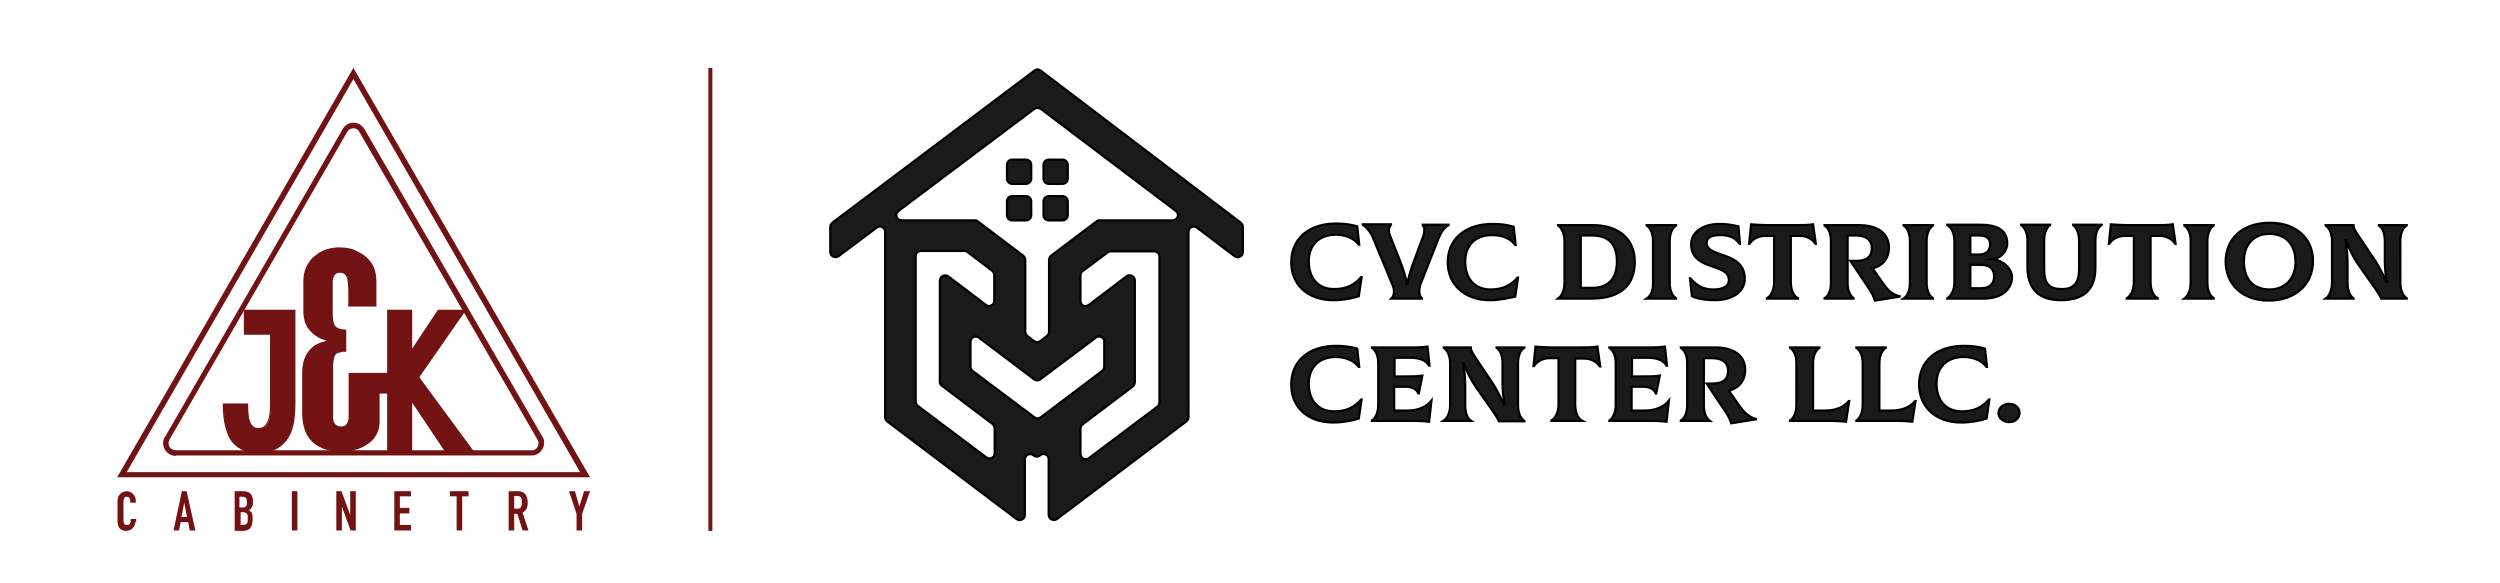 <?xml version="1.0" encoding="utf-8"?>
<!-- Generator: Adobe Illustrator 26.1.0, SVG Export Plug-In . SVG Version: 6.00 Build 0)  -->
<svg version="1.1" id="Layer_1" xmlns="http://www.w3.org/2000/svg" xmlns:xlink="http://www.w3.org/1999/xlink" x="0px" y="0px"
	 viewBox="0 0 629.6 146.7" style="enable-background:new 0 0 629.6 146.7;" xml:space="preserve">
<style type="text/css">
	.st0{fill:none;}
	.st1{fill:#721212;}
	.st2{clip-path:url(#SVGID_00000104696266398159549620000014289370529562113683_);fill:#721212;}
	.st3{clip-path:url(#SVGID_00000000219088618352606000000007546499327745085356_);fill:#721212;}
	.st4{clip-path:url(#SVGID_00000149367075895186295370000014476439317667372190_);fill:#721212;}
	.st5{clip-path:url(#SVGID_00000039835501625798674220000003013236303412071102_);fill:#721212;}
	.st6{clip-path:url(#SVGID_00000046339845134516740970000008134594933526099384_);fill:#721212;}
	.st7{clip-path:url(#SVGID_00000089537336500836617750000007400868258392571040_);fill:#721212;}
	.st8{clip-path:url(#SVGID_00000174599880090735305030000008307530619949433525_);fill:#721212;}
	.st9{clip-path:url(#SVGID_00000088834121282922653500000009640102232425730213_);fill:#721212;}
	.st10{clip-path:url(#SVGID_00000088104842062021462480000014363371127627461773_);fill:#721212;}
	.st11{clip-path:url(#SVGID_00000093889423331236508930000007371601422503601845_);fill:#721212;}
	.st12{clip-path:url(#SVGID_00000098924105785694610810000012224829126699297698_);fill:#721212;}
	.st13{clip-path:url(#SVGID_00000108305799161074718970000014361209358981701030_);fill:#721212;}
	.st14{clip-path:url(#SVGID_00000106845716392449003960000009157745010123579304_);fill:#721212;}
	.st15{clip-path:url(#SVGID_00000170260208702818407520000009881572897716788671_);fill:#721212;}
	.st16{clip-path:url(#SVGID_00000112600470688273971730000004339521326251963044_);fill:#721212;}
	.st17{fill:none;stroke:#711313;}
	.st18{fill-rule:evenodd;clip-rule:evenodd;fill:#1A1A1A;stroke:#000000;stroke-width:0.567;stroke-miterlimit:22.926;}
</style>
<line class="st0" x1="746.6" y1="-61.4" x2="746.6" y2="208.1"/>
<path class="st1" d="M89,19.9l57.1,99H31.9L89,19.9z M89,17.1L29.5,120.2h119.1L89,17.1z"/>
<g>
	<g>
		<defs>
			<rect id="SVGID_1_" x="29.5" y="17.1" width="119.1" height="116.5"/>
		</defs>
		<clipPath id="SVGID_00000108278313962239014810000014296092774216735890_">
			<use xlink:href="#SVGID_1_"  style="overflow:visible;"/>
		</clipPath>
		<path style="clip-path:url(#SVGID_00000108278313962239014810000014296092774216735890_);fill:#721212;" d="M98.5,93.9H87.8v11.2
			c0,0,0,1.1-0.6,1.8c-0.3,0.4-0.8,0.5-1.4,0.5c-0.6,0-1-0.2-1.4-0.6c-0.6-0.7-0.5-1.7-0.5-1.8V92.4c0-0.2,0-2.5,0.7-3.2
			c0.1-0.1,0.4-0.4,1.8-0.6c0,0,0.5,0,0.8,0V83c-0.6,0-1.7-0.1-2.3-0.5c-0.8-0.5-0.9-1.3-1-1.9v-0.1c0,0-0.1-0.7-0.1-1.5v-8.1
			c0-0.7,0.3-2.1,1.5-2.2c0.1,0,0.2,0,0.4,0c0.4,0,1.1,0.1,1.6,1c0.6,1.2,0.4,7.5,0.4,7.5h7.1v-6c0,0,0.1-2.6-0.9-4.4
			c-0.9-1.6-2.1-2.8-5-4c0,0-1.4-0.5-3.4-0.5c-0.5,0-1,0-1.5,0.1c-2.5,0.3-3.9,1.4-4.5,1.9c-0.1,0.1-0.1,0.1-0.2,0.1
			c0,0-0.8,0.6-1.4,1.5c-0.7,0.9-1.2,2.2-1.4,3.4c0,0-0.1,0.6-0.1,1.6v8c0,0,0.1,1.7,0.6,2.7c0.5,1.2,1.4,2.2,2.4,2.9
			c1.2,0.8,1.9,1,1.9,1l1,0.3l-1,0.3c0,0-1.6,0.4-2.6,1.3s-1.6,1.8-2.1,3.1c0,0-0.4,1.1-0.5,2.8V94v10.1c0,0,0,1,0.2,2.4
			c0,0,0.3,1.4,0.6,2.2c0.4,0.9,0.8,1.6,1.6,2.4c0.9,1,2.4,1.8,4.1,2.3c1.1,0.4,2.5,0.4,3.4,0.4s1.6-0.1,1.9-0.1
			c0.1,0,0.2,0,0.3-0.1c0.9-0.2,2.6-0.5,4.3-1.7c0,0,1.3-0.8,1.9-1.8c0,0,0.7-0.9,1-2.2c0.3-1.3,0.2-2.3,0.2-2.3v-6.5h2.9V93.9z"/>
	</g>
	<g>
		<defs>
			<rect id="SVGID_00000078019246411139294980000006208854082731077292_" x="29.5" y="17.1" width="119.1" height="116.5"/>
		</defs>
		<clipPath id="SVGID_00000156580811792825984240000002713437788780461471_">
			<use xlink:href="#SVGID_00000078019246411139294980000006208854082731077292_"  style="overflow:visible;"/>
		</clipPath>
		<path style="clip-path:url(#SVGID_00000156580811792825984240000002713437788780461471_);fill:#721212;" d="M65.1,114
			c-3.3,0-5.7-1.2-7.1-3.6c-1.1-2.1-1.7-4.9-1.6-8.5h6c0,2,0.1,3.5,0.5,4.5c0.4,1.2,1.2,1.7,2.2,1.7c1.1,0,1.9-0.5,2.4-1.6
			c0.5-1,0.7-2.6,0.7-4.7V84.1h-6.6v-5.9h12.6v23.6c0,4.1-0.7,7.1-2.2,9C70.4,112.9,68.1,114,65.1,114"/>
	</g>
	<g>
		<defs>
			<rect id="SVGID_00000018945891451155131620000005970868515035397271_" x="29.5" y="17.1" width="119.1" height="116.5"/>
		</defs>
		<clipPath id="SVGID_00000158008499804582095370000003102104528525426586_">
			<use xlink:href="#SVGID_00000018945891451155131620000005970868515035397271_"  style="overflow:visible;"/>
		</clipPath>
		<path style="clip-path:url(#SVGID_00000158008499804582095370000003102104528525426586_);fill:#721212;" d="M65.1,114.1
			c-3.4,0-5.9-1.3-7.3-3.7c-1.1-2.1-1.7-5-1.7-8.6v-0.2h6.4v0.2c0,2,0.1,3.5,0.5,4.4c0.4,1.1,1.1,1.6,2.1,1.6s1.7-0.5,2.2-1.5
			s0.7-2.5,0.7-4.6V84.3h-6.6V78h13v23.8c0,4.2-0.7,7.2-2.2,9.1C70.6,113,68.2,114.1,65.1,114.1 M56.5,102c0,3.5,0.5,6.2,1.6,8.2
			c1.4,2.4,3.7,3.6,7,3.6c3,0,5.2-1,6.8-3.1c1.4-1.8,2.1-4.8,2.1-8.9V78.4H61.7v5.5h6.6v17.9c0,2.1-0.3,3.7-0.8,4.8
			c-0.6,1.1-1.4,1.7-2.5,1.7c-1.2,0-2-0.6-2.4-1.9c-0.4-1-0.6-2.4-0.5-4.4H56.5z"/>
	</g>
	<g>
		<defs>
			<rect id="SVGID_00000077308521501039732970000017435193244310384806_" x="29.5" y="17.1" width="119.1" height="116.5"/>
		</defs>
		<clipPath id="SVGID_00000083090753043658889490000005322802544357032357_">
			<use xlink:href="#SVGID_00000077308521501039732970000017435193244310384806_"  style="overflow:visible;"/>
		</clipPath>
		<polygon style="clip-path:url(#SVGID_00000083090753043658889490000005322802544357032357_);fill:#721212;" points="97.8,99.9 
			97.8,113.7 103.7,113.7 103.7,100.8 112.3,113.7 119.2,113.7 105.4,95 117.2,78.2 110.5,78.2 103.7,88.4 103.7,78.2 97.8,78.2 
			97.8,93.1 		"/>
	</g>
	<g>
		<defs>
			<rect id="SVGID_00000134210578081589415680000012945078803831250832_" x="29.5" y="17.1" width="119.1" height="116.5"/>
		</defs>
		<clipPath id="SVGID_00000111892310104855040550000003396441650612319158_">
			<use xlink:href="#SVGID_00000134210578081589415680000012945078803831250832_"  style="overflow:visible;"/>
		</clipPath>
		<path style="clip-path:url(#SVGID_00000111892310104855040550000003396441650612319158_);fill:#721212;" d="M119.5,113.9h-7.3
			l-0.1-0.1l-8.3-12.4v12.5h-6.3V78h6.3v9.8l6.5-9.8h7.1l-11.8,17L119.5,113.9z M112.4,113.5h6.4L105.1,95l11.7-16.5h-6.2L103.5,89
			V78.4H98v35.1h5.5v-13.4L112.4,113.5z"/>
	</g>
	<g>
		<defs>
			<rect id="SVGID_00000150083759697346069080000014235376047521032588_" x="29.5" y="17.1" width="119.1" height="116.5"/>
		</defs>
		<clipPath id="SVGID_00000066515893106325892910000001054507546696820107_">
			<use xlink:href="#SVGID_00000150083759697346069080000014235376047521032588_"  style="overflow:visible;"/>
		</clipPath>
		<path style="clip-path:url(#SVGID_00000066515893106325892910000001054507546696820107_);fill:#721212;" d="M44.2,114.8
			c-1.1,0-2.1-0.6-2.7-1.6c-0.6-1.1-0.6-2.4,0.2-3.4l44.5-77.1c0.5-1.1,1.6-1.8,2.8-1.8s2.3,0.7,2.9,1.8l44.6,77.1
			c0.7,0.9,0.7,2.3,0.1,3.3c-0.6,1.1-1.8,1.7-3,1.6H44.4C44.4,114.8,44.3,114.8,44.2,114.8 M133.7,113.4L133.7,113.4
			c0.8,0.1,1.4-0.3,1.7-0.9s0.3-1.3-0.1-1.9L90.6,33.4c-0.3-0.7-0.9-1.1-1.6-1.1c-0.7,0-1.3,0.4-1.6,1l-44.6,77.2
			c-0.4,0.6-0.5,1.4-0.1,2c0.3,0.6,1,0.9,1.7,0.9H133.7z"/>
	</g>
	<g>
		<defs>
			<rect id="SVGID_00000057861052561700176650000015844468108378898056_" x="29.5" y="17.1" width="119.1" height="116.5"/>
		</defs>
		<clipPath id="SVGID_00000127755076333016214060000000474953920617447568_">
			<use xlink:href="#SVGID_00000057861052561700176650000015844468108378898056_"  style="overflow:visible;"/>
		</clipPath>
		<path style="clip-path:url(#SVGID_00000127755076333016214060000000474953920617447568_);fill:#721212;" d="M34.1,131.4
			c0,0.3-0.1,0.6-0.2,0.9c-0.1,0.3-0.3,0.5-0.5,0.7s-0.4,0.4-0.7,0.5c-0.3,0.1-0.6,0.2-0.9,0.2c-0.3,0-0.5,0-0.8-0.1
			s-0.5-0.2-0.7-0.4s-0.4-0.4-0.5-0.7s-0.2-0.7-0.2-1.1V126c0-0.3,0.1-0.6,0.2-0.9s0.3-0.5,0.5-0.7s0.4-0.4,0.7-0.5
			c0.3-0.1,0.6-0.2,0.9-0.2c0.3,0,0.6,0.1,0.9,0.2s0.5,0.3,0.7,0.5s0.4,0.5,0.5,0.7c0.1,0.3,0.2,0.6,0.2,0.9v0.6h-1.4v-0.5
			c0-0.3-0.1-0.5-0.2-0.7c-0.2-0.2-0.4-0.3-0.6-0.3c-0.4,0-0.6,0.1-0.7,0.3c-0.1,0.2-0.2,0.5-0.2,0.8v5c0,0.3,0.1,0.5,0.2,0.7
			s0.3,0.3,0.7,0.3c0.1,0,0.2,0,0.3,0c0.1,0,0.2-0.1,0.3-0.2c0.1-0.1,0.2-0.2,0.2-0.3c0.1-0.1,0.1-0.3,0.1-0.5v-0.5h1.4v0.7H34.1z"
			/>
	</g>
	<g>
		<defs>
			<rect id="SVGID_00000183230433076741788180000001865951801549786765_" x="29.5" y="17.1" width="119.1" height="116.5"/>
		</defs>
		<clipPath id="SVGID_00000114772627457231622620000001768388943585757600_">
			<use xlink:href="#SVGID_00000183230433076741788180000001865951801549786765_"  style="overflow:visible;"/>
		</clipPath>
		<path style="clip-path:url(#SVGID_00000114772627457231622620000001768388943585757600_);fill:#721212;" d="M45.8,123.7H47
			l2.2,9.9h-1.4l-0.4-2.1h-1.9l-0.4,2.1h-1.4L45.8,123.7z M46.4,126.6L46.4,126.6l-0.7,3.6h1.4L46.4,126.6z"/>
	</g>
	<g>
		<defs>
			<rect id="SVGID_00000038413230381307927080000013169437355752770462_" x="29.5" y="17.1" width="119.1" height="116.5"/>
		</defs>
		<clipPath id="SVGID_00000023261103123944519000000006203112581672235182_">
			<use xlink:href="#SVGID_00000038413230381307927080000013169437355752770462_"  style="overflow:visible;"/>
		</clipPath>
		<path style="clip-path:url(#SVGID_00000023261103123944519000000006203112581672235182_);fill:#721212;" d="M59.1,123.7h2.1
			c0.5,0,0.8,0.1,1.2,0.2c0.3,0.1,0.6,0.3,0.8,0.6c0.2,0.2,0.3,0.5,0.4,0.8c0.1,0.3,0.1,0.6,0.1,0.9v0.4c0,0.3,0,0.5-0.1,0.7
			c0,0.2-0.1,0.3-0.2,0.5c-0.1,0.1-0.2,0.3-0.3,0.4s-0.3,0.2-0.4,0.3c0.3,0.2,0.6,0.4,0.7,0.7c0.2,0.3,0.2,0.7,0.2,1.2v0.6
			c0,0.9-0.2,1.5-0.6,2c-0.4,0.5-1.1,0.7-2,0.7h-1.9V123.7z M60.5,127.8h0.6c0.5,0,0.8-0.1,0.9-0.4c0.2-0.2,0.2-0.6,0.2-1
			s-0.1-0.8-0.3-1s-0.5-0.3-1-0.3h-0.6v2.7H60.5z M60.5,132.2h0.6c0.3,0,0.5,0,0.7-0.1s0.3-0.2,0.4-0.3c0.1-0.1,0.1-0.3,0.2-0.5
			c0-0.2,0-0.4,0-0.7s0-0.5,0-0.7s-0.1-0.3-0.2-0.5c-0.1-0.1-0.2-0.2-0.4-0.3s-0.4-0.1-0.6-0.1h-0.6v3.2H60.5z"/>
	</g>
	<g>
		<defs>
			<rect id="SVGID_00000177455029868311909860000009534112596656766854_" x="29.5" y="17.1" width="119.1" height="116.5"/>
		</defs>
		<clipPath id="SVGID_00000040546548648438611880000007629598868514020258_">
			<use xlink:href="#SVGID_00000177455029868311909860000009534112596656766854_"  style="overflow:visible;"/>
		</clipPath>
		
			<rect x="73.5" y="123.7" style="clip-path:url(#SVGID_00000040546548648438611880000007629598868514020258_);fill:#721212;" width="1.4" height="9.9"/>
	</g>
	<g>
		<defs>
			<rect id="SVGID_00000150073084130798262750000001372896466705556923_" x="29.5" y="17.1" width="119.1" height="116.5"/>
		</defs>
		<clipPath id="SVGID_00000054267580816569664520000009338799622843192495_">
			<use xlink:href="#SVGID_00000150073084130798262750000001372896466705556923_"  style="overflow:visible;"/>
		</clipPath>
		<polygon style="clip-path:url(#SVGID_00000054267580816569664520000009338799622843192495_);fill:#721212;" points="84.7,123.7 
			86,123.7 88.2,129.7 88.2,129.7 88.2,123.7 89.6,123.7 89.6,133.6 88.3,133.6 86.1,127.6 86.1,127.6 86.1,133.6 84.7,133.6 		"/>
	</g>
	<g>
		<defs>
			<rect id="SVGID_00000064315668061061460230000002081236479736262799_" x="29.5" y="17.1" width="119.1" height="116.5"/>
		</defs>
		<clipPath id="SVGID_00000059288850804464448070000009257119566248956339_">
			<use xlink:href="#SVGID_00000064315668061061460230000002081236479736262799_"  style="overflow:visible;"/>
		</clipPath>
		<polygon style="clip-path:url(#SVGID_00000059288850804464448070000009257119566248956339_);fill:#721212;" points="99.3,123.7 
			103.5,123.7 103.5,125 100.7,125 100.7,127.9 103.1,127.9 103.1,129.3 100.7,129.3 100.7,132.2 103.5,132.2 103.5,133.6 
			99.3,133.6 		"/>
	</g>
	<g>
		<defs>
			<rect id="SVGID_00000125600500429453354350000009275958992984615839_" x="29.5" y="17.1" width="119.1" height="116.5"/>
		</defs>
		<clipPath id="SVGID_00000138564420548909232440000018030205489463166645_">
			<use xlink:href="#SVGID_00000125600500429453354350000009275958992984615839_"  style="overflow:visible;"/>
		</clipPath>
		<polygon style="clip-path:url(#SVGID_00000138564420548909232440000018030205489463166645_);fill:#721212;" points="115,125 
			113.3,125 113.3,123.7 118,123.7 118,125 116.4,125 116.4,133.6 115,133.6 		"/>
	</g>
	<g>
		<defs>
			<rect id="SVGID_00000121238403005853577240000003588905175738929297_" x="29.5" y="17.1" width="119.1" height="116.5"/>
		</defs>
		<clipPath id="SVGID_00000030467066175782589110000010443592835710530747_">
			<use xlink:href="#SVGID_00000121238403005853577240000003588905175738929297_"  style="overflow:visible;"/>
		</clipPath>
		<path style="clip-path:url(#SVGID_00000030467066175782589110000010443592835710530747_);fill:#721212;" d="M128.1,123.7h2.3
			c1.7,0,2.5,1,2.5,2.9c0,0.6-0.1,1.1-0.3,1.5c-0.2,0.4-0.5,0.7-1,1l1.5,4.5h-1.5l-1.3-4.2h-0.8v4.2h-1.4V123.7z M129.5,128.1h0.8
			c0.2,0,0.4,0,0.6-0.1c0.1-0.1,0.3-0.2,0.3-0.3c0.1-0.1,0.1-0.3,0.2-0.5c0-0.2,0-0.4,0-0.7c0-0.3,0-0.5,0-0.7s-0.1-0.4-0.2-0.5
			c-0.1-0.1-0.2-0.2-0.4-0.3c-0.2-0.1-0.4-0.1-0.6-0.1h-0.7L129.5,128.1L129.5,128.1z"/>
	</g>
	<g>
		<defs>
			<rect id="SVGID_00000039817488664890316760000002508393926997041840_" x="29.5" y="17.1" width="119.1" height="116.5"/>
		</defs>
		<clipPath id="SVGID_00000035495197352951701120000004346979326911660676_">
			<use xlink:href="#SVGID_00000039817488664890316760000002508393926997041840_"  style="overflow:visible;"/>
		</clipPath>
		<polygon style="clip-path:url(#SVGID_00000035495197352951701120000004346979326911660676_);fill:#721212;" points="145.2,129.4 
			143.3,123.7 144.8,123.7 145.9,127.6 145.9,127.6 147.1,123.7 148.6,123.7 146.6,129.4 146.6,133.6 145.2,133.6 		"/>
	</g>
</g>
<line class="st17" x1="178.9" y1="17.1" x2="178.9" y2="133.7"/>
<g>
	<path class="st18" d="M246.5,85l13.9,10.5c0.5,0.4,1.1,0.4,1.6,0L276,85c0.4-0.3,0.9-0.4,1.4-0.1c0.5,0.2,0.7,0.7,0.7,1.2v6.2
		c0,0.4-0.2,0.8-0.5,1.1l-15.5,11.7c-0.5,0.4-1.1,0.4-1.6,0l-15.6-11.7c-0.3-0.3-0.5-0.6-0.5-1.1v-6.2c0-0.5,0.3-1,0.7-1.2
		C245.6,84.7,246.1,84.7,246.5,85L246.5,85z M260.5,27.4l-34.2,25.7c-0.5,0.4-0.7,0.9-0.5,1.5c0.2,0.6,0.7,0.9,1.3,0.9h3.5h14.9
		c0.3,0,0.6,0.1,0.8,0.3l11.4,8.6c0.3,0.3,0.5,0.6,0.5,1.1v8.9v9.1c0,0.4,0.2,0.8,0.5,1.1l1.7,1.3c0.5,0.4,1.1,0.4,1.6,0l1.7-1.3
		c0.3-0.3,0.5-0.6,0.5-1.1v-9.1v-8.9c0-0.4,0.2-0.8,0.5-1.1l11.4-8.6c0.2-0.2,0.5-0.3,0.8-0.3h14.9h3.5c0.6,0,1.1-0.4,1.3-0.9
		c0.2-0.6,0-1.1-0.5-1.5l-34-25.7C261.6,27.1,260.9,27.1,260.5,27.4L260.5,27.4z M220.8,57.3c0.4-0.3,0.9-0.4,1.4-0.1
		c0.5,0.2,0.7,0.7,0.7,1.2v4.8V105c0,0.4,0.2,0.8,0.5,1.1l32.6,24.6c0.4,0.3,0.9,0.4,1.4,0.1c0.5-0.2,0.7-0.7,0.7-1.2v-13.9
		c0-0.5,0.3-1,0.7-1.2c0.5-0.2,1-0.2,1.4,0.1l0.1,0.1c0.5,0.4,1.1,0.4,1.6,0l0.1-0.1c0.4-0.3,0.9-0.4,1.4-0.1
		c0.5,0.2,0.7,0.7,0.7,1.2v13.9c0,0.5,0.3,1,0.7,1.2c0.5,0.2,1,0.2,1.4-0.1l32.6-24.6c0.3-0.3,0.5-0.6,0.5-1.1V63.2v-4.8
		c0-0.5,0.3-1,0.7-1.2c0.5-0.2,1-0.2,1.4,0.1l9.5,7.2c0.4,0.3,0.9,0.4,1.4,0.1c0.5-0.2,0.7-0.7,0.7-1.2v-6.2c0-0.4-0.2-0.8-0.5-1.1
		l-50.4-38.3c-0.5-0.4-1.1-0.4-1.6,0l-50.9,38.3c-0.3,0.3-0.5,0.6-0.5,1.1v6.2c0,0.5,0.3,1,0.7,1.2c0.5,0.2,1,0.2,1.4-0.1
		L220.8,57.3L220.8,57.3z M258.4,40.2c0.7,0,1.3,0.6,1.3,1.3V45c0,0.7-0.6,1.3-1.3,1.3h-3.5c-0.7,0-1.3-0.6-1.3-1.3v-3.5
		c0-0.7,0.6-1.3,1.3-1.3H258.4L258.4,40.2z M267.6,40.2c0.7,0,1.3,0.6,1.3,1.3V45c0,0.7-0.6,1.3-1.3,1.3h-3.5
		c-0.7,0-1.3-0.6-1.3-1.3v-3.5c0-0.7,0.6-1.3,1.3-1.3H267.6L267.6,40.2z M258.4,49.4c0.7,0,1.3,0.6,1.3,1.3v3.5
		c0,0.7-0.6,1.3-1.3,1.3h-3.5c-0.7,0-1.3-0.6-1.3-1.3v-3.5c0-0.7,0.6-1.3,1.3-1.3H258.4L258.4,49.4z M267.6,49.4
		c0.7,0,1.3,0.6,1.3,1.3v3.5c0,0.7-0.6,1.3-1.3,1.3h-3.5c-0.7,0-1.3-0.6-1.3-1.3v-3.5c0-0.7,0.6-1.3,1.3-1.3H267.6L267.6,49.4z
		 M250.5,107.9c0-0.4-0.2-0.8-0.5-1.1l-12.7-9.6c-0.4-0.2-0.6-0.6-0.6-1c0-8.5,0-17,0-25.5c0-0.5,0.3-1,0.7-1.2
		c0.5-0.2,1-0.2,1.4,0.1l9.5,7.2c0.4,0.3,0.9,0.4,1.4,0.1c0.5-0.2,0.7-0.7,0.7-1.2v-6.4c0-0.4-0.2-0.8-0.5-1.1l-6.2-4.7
		c-0.2-0.2-0.5-0.3-0.8-0.3h-11c-0.7,0-1.3,0.6-1.3,1.3v36.6c0,0.4,0.2,0.8,0.5,1.1l17.3,13c0.4,0.3,0.9,0.4,1.4,0.1
		c0.5-0.2,0.7-0.7,0.7-1.2V107.9L250.5,107.9z M274.2,76.8l9.5-7.2c0.4-0.3,0.9-0.4,1.4-0.1c0.5,0.2,0.7,0.7,0.7,1.2
		c0,8.5,0,17,0,25.5c0,0.4-0.2,0.8-0.5,1.1l-12.7,9.6c-0.3,0.3-0.5,0.6-0.5,1.1v6.3c0,0.5,0.3,1,0.7,1.2c0.5,0.2,1,0.2,1.4-0.1
		l17.3-13c0.3-0.3,0.5-0.6,0.5-1.1V64.6c0-0.7-0.6-1.3-1.3-1.3h-11c-0.3,0-0.6,0.1-0.8,0.3l-6.3,4.7c-0.3,0.3-0.5,0.6-0.5,1.1v6.4
		c0,0.5,0.3,1,0.7,1.2C273.2,77.2,273.7,77.1,274.2,76.8z"/>
	<path class="st18" d="M335.8,75.6c2.5,0,4.9-0.5,6.4-1l0.7-4.8h-0.1c-1.6,1.8-3.5,3-6.8,3c-4.2,0-6.4-2.9-6.4-7s2.6-6.7,6.8-6.7
		c2.3,0,4.5,0.8,5.8,2.5h0.1l-0.5-4.6c-1.8-0.5-3.4-0.7-5.3-0.7c-6.9,0-11.3,3.8-11.3,9.7C325.1,71.5,329.2,75.6,335.8,75.6
		L335.8,75.6z M350.4,75.2h7.7v-0.1c-0.6-0.5-1-1.8-0.3-3.7l4.5-11.4c0.6-1.5,1.5-2.8,2.5-3.3v-0.1h-6.5v0.1
		c0.5,0.5,0.5,1.5,0.2,2.6L356,66c-0.5,1.3-1.2,3.5-1.6,5.5h-0.1c-0.3-1.9-1.1-4.2-1.6-5.5l-2.7-6.8c-0.4-1-0.2-2,0.3-2.6v-0.1h-7.1
		v0.1c1.2,0.8,2.2,2.2,2.7,3.6l4.6,11.1C351.5,73.3,351,74.6,350.4,75.2L350.4,75.2L350.4,75.2z M375.2,75.6
		c-6.5,0-10.6-4.1-10.6-9.5c0-6,4.5-9.7,11.3-9.7c1.9,0,3.6,0.2,5.3,0.7l0.5,4.6h-0.1c-1.2-1.7-3.4-2.5-5.8-2.5
		c-4.3,0-6.8,2.6-6.8,6.7s2.2,7,6.4,7c3.3,0,5.2-1.2,6.8-3h0.1l-0.7,4.8C380.1,75,377.7,75.6,375.2,75.6L375.2,75.6z M392.4,75.2
		h8.3c7.5,0,11-3.4,11-9.3c0-5.8-4.2-9.2-10.5-9.2h-8.8v0.1c0.8,0.5,1.6,2,1.6,3.9v10.5C394,73.4,393.1,74.7,392.4,75.2L392.4,75.2
		L392.4,75.2z M398.1,72.5V59.3h2.7c4.3,0,6.4,2.1,6.4,6.6c0,4.3-2.2,6.6-6.2,6.6H398.1L398.1,72.5z M414.7,75.2h7.4v-0.1
		c-0.8-0.5-1.6-1.7-1.6-3.9V60.7c0-2.2,0.9-3.5,1.6-3.9v-0.1h-7.4v0.1c0.8,0.5,1.6,1.7,1.6,3.9v10.5
		C416.4,73.4,415.5,74.7,414.7,75.2L414.7,75.2L414.7,75.2z M432,75.6c4.9-0.1,7.4-2.5,7.4-5.4c0-4-3.2-5.2-5.9-6.1
		c-2-0.7-3.7-1.3-3.7-2.9c0-1.4,1.2-2,3.5-2c1.8,0,3.5,0.4,4.8,2.2h0.1l-0.4-4.4c-1.8-0.4-3.2-0.6-4.7-0.6c-4.7,0-7.2,2.4-7.2,5.1
		c0,3.7,2.9,4.8,5.6,5.7c2.1,0.7,3.9,1.4,3.9,3.3c0,1.4-1.1,2.3-3.5,2.4c-2.5,0.1-4.4-0.7-6.2-2.8h-0.1l0.5,4.5
		C427.3,75.2,429.5,75.6,432,75.6L432,75.6z M456.6,56.5c-1.4,0.2-2.7,0.2-4.1,0.2h-7.4c-1.5,0-2.7-0.1-4.1-0.2l-0.5,4.9h0.1
		c0.7-1.1,2.1-2,3.9-2h2.3V71c0,2.3-1,3.7-1.8,4.1v0.1h7.8v-0.1c-1-0.5-1.8-1.9-1.8-4.1V59.4h2.3c1.8,0,3.2,0.9,3.9,2h0.1
		L456.6,56.5L456.6,56.5z M474.4,71.6l-2.8-4c2.5-0.7,4.1-2.4,4.1-5.3c0-3.5-2.8-5.6-7.6-5.6h-8.6v0.1c0.8,0.5,1.6,1.7,1.6,3.8v10.6
		c0,2.2-0.8,3.5-1.6,3.9v0.1h7.3v-0.1c-0.7-0.5-1.5-1.7-1.5-3.8v-12h2.1c2.6,0,4,1.2,4,3.1c0,2.4-1.4,3.3-4,3.3H466l4.7,7
		c0.7,1,1.1,1.9,1.5,3l6.2-1v-0.1C476.8,74.3,475.5,73.2,474.4,71.6L474.4,71.6z M479.4,75.2h7.4v-0.1c-0.8-0.5-1.6-1.7-1.6-3.9
		V60.7c0-2.2,0.9-3.5,1.6-3.9v-0.1h-7.4v0.1c0.8,0.5,1.6,1.7,1.6,3.9v10.5C481,73.4,480.2,74.7,479.4,75.2L479.4,75.2L479.4,75.2z
		 M502,65.3L502,65.3c1.8-0.3,3.5-2,3.5-4c0-3.2-2.3-4.7-6.8-4.7h-8.3v0.1c1,0.6,1.8,1.9,1.8,4.1V71c0,2.4-1,3.6-1.8,4.1v0.1h9.2
		c4.1,0,7.1-2,7.1-5.5C506.6,67.6,504.5,65.6,502,65.3L502,65.3z M498.4,59.3c1.8,0,2.8,0.7,2.8,2.2c0,1.7-1.1,2.6-2.8,2.6h-2.2
		v-4.8H498.4L498.4,59.3z M498.9,72.6h-2.7v-5.9h2.7c2.3,0,3.3,1.2,3.3,2.9S501.2,72.6,498.9,72.6L498.9,72.6z M519,75.6
		c5.8,0,8.7-2.7,8.7-8.1v-6.9c0-2.2,0.8-3.5,1.6-3.9v-0.1h-7.2v0.1c0.7,0.5,1.5,1.8,1.5,3.9v7.2c0,3.4-1.3,5-4.3,5
		c-3.3,0-4.5-1.4-4.5-5v-7.2c0-2.2,0.8-3.5,1.5-3.9v-0.1H509v0.1c0.8,0.5,1.6,1.8,1.6,3.9v6.9C510.7,73,513.7,75.6,519,75.6
		L519,75.6z M547.2,56.5c-1.4,0.2-2.7,0.2-4.1,0.2h-7.4c-1.5,0-2.7-0.1-4.1-0.2l-0.5,4.9h0.1c0.7-1.1,2.1-2,3.9-2h2.3V71
		c0,2.3-1,3.7-1.8,4.1v0.1h7.8v-0.1c-1-0.5-1.8-1.9-1.8-4.1V59.4h2.3c1.8,0,3.2,0.9,3.9,2h0.1L547.2,56.5L547.2,56.5z M550.1,75.2
		h7.4v-0.1c-0.8-0.5-1.6-1.7-1.6-3.9V60.7c0-2.2,0.9-3.5,1.6-3.9v-0.1h-7.4v0.1c0.8,0.5,1.6,1.7,1.6,3.9v10.5
		C551.7,73.4,550.8,74.7,550.1,75.2L550.1,75.2L550.1,75.2z M571.3,75.7c6.7,0,11.2-4,11.2-10c0-5.7-4.3-9.6-10.8-9.6
		c-7,0-11.2,4-11.2,9.9C560.6,71.5,564.6,75.7,571.3,75.7L571.3,75.7z M571.6,72.9c-4.3,0-6.5-2.7-6.5-7.1c0-4.1,2.4-6.9,6.4-6.9
		c4.1,0,6.6,2.6,6.6,7.1C578.1,70.2,575.4,72.9,571.6,72.9L571.6,72.9z M585.7,75.2h7v-0.1c-0.8-0.5-1.5-1.7-1.5-3.9v-4.5
		c0-1.9-0.1-3.6-0.5-6.2h0.1c0.9,2.4,1.7,4,3.1,6.1l4.3,6.1c0.6,0.9,1.2,1.8,1.5,2.5h6.4v-0.1c-0.8-0.5-1.6-1.8-1.6-3.9V60.7
		c0-2.2,0.8-3.5,1.6-3.9v-0.1h-7v0.1c0.8,0.5,1.5,1.7,1.5,3.9v4.8c0,1.5,0.1,3.4,0.5,5.5H601c-0.9-2-1.9-3.9-2.8-5.3l-4.3-6.4
		c-1-1.5-1.2-2-1.2-2.6h-7v0.1c1.1,0.7,1.6,2.4,1.6,3.8v10.6C587.3,73.4,586.4,74.7,585.7,75.2L585.7,75.2L585.7,75.2z M335.8,106.4
		c2.5,0,4.9-0.5,6.4-1l0.7-4.8h-0.1c-1.6,1.8-3.5,3-6.8,3c-4.2,0-6.4-2.9-6.4-7s2.6-6.7,6.8-6.7c2.3,0,4.5,0.8,5.8,2.5h0.1l-0.5-4.6
		c-1.8-0.5-3.4-0.7-5.3-0.7c-6.9,0-11.3,3.8-11.3,9.7C325.1,102.4,329.2,106.4,335.8,106.4L335.8,106.4z M360.5,100.9
		c-1.3,1.6-3.4,2.5-6.1,2.5h-3.3v-6h2.8c1.7,0,2.8,0.5,3.3,1.7h0.1l0.9-4.5c-1.4,0.2-2.2,0.2-4.7,0.2h-2.3v-4.7h4c2.4,0,4,0.7,4.7,2
		h0.1l-0.5-4.8c-0.7,0.1-2,0.2-3.2,0.2h-10.8v0.1c0.8,0.5,1.6,1.7,1.6,3.9V102c0,2.2-0.9,3.5-1.6,3.9v0.1h10.7
		c1.8,0,2.6,0.1,3.7,0.2L360.5,100.9L360.5,100.9L360.5,100.9z M363.5,106h7l0,0c-0.8-0.5-1.5-1.7-1.5-3.9v-4.5
		c0-1.9-0.1-3.6-0.5-6.2h0.1c0.9,2.4,1.7,4,3.1,6.1l4.3,6.1c0.6,0.9,1.2,1.8,1.5,2.5h6.4V106c-0.8-0.5-1.6-1.8-1.6-3.9V91.5
		c0-2.2,0.8-3.5,1.6-3.9v-0.1h-7v0.1c0.8,0.5,1.5,1.7,1.5,3.9v4.8c0,1.5,0.1,3.4,0.5,5.5h-0.2c-0.9-2-1.9-3.9-2.8-5.3l-4.3-6.4
		c-1-1.5-1.2-2-1.2-2.6h-6.8v0.1c1.1,0.7,1.6,2.4,1.6,3.8V102C365.2,104.2,364.3,105.5,363.5,106L363.5,106L363.5,106z M402.3,87.3
		c-1.4,0.2-2.7,0.2-4.1,0.2h-7.4c-1.5,0-2.7-0.1-4.1-0.2l-0.5,4.9h0.1c0.7-1.1,2.1-2,3.9-2h2.3v11.6c0,2.3-1,3.7-1.8,4.1v0.1h7.8
		l0,0c-1-0.5-1.8-1.9-1.8-4.1V90.3h2.3c1.8,0,3.2,0.9,3.9,2h0.1L402.3,87.3L402.3,87.3z M420.3,100.9c-1.3,1.6-3.4,2.5-6.1,2.5h-3.3
		v-6h2.8c1.7,0,2.8,0.5,3.3,1.7h0.1l0.9-4.5c-1.4,0.2-2.2,0.2-4.7,0.2H411v-4.7h4c2.4,0,4,0.7,4.7,2h0.1l-0.5-4.8
		c-0.7,0.1-2,0.2-3.2,0.2h-10.8v0.1c0.8,0.5,1.6,1.7,1.6,3.9V102c0,2.2-0.9,3.5-1.6,3.9v0.1H416c1.8,0,2.6,0.1,3.7,0.2L420.3,100.9
		L420.3,100.9L420.3,100.9z M438.2,102.4l-2.8-4c2.5-0.7,4.1-2.4,4.1-5.3c0-3.5-2.8-5.6-7.6-5.6h-8.6v0.1c0.8,0.5,1.6,1.7,1.6,3.8
		V102c0,2.2-0.8,3.5-1.6,3.9v0.1h7.3l0,0c-0.7-0.5-1.5-1.7-1.5-3.8v-12h2.1c2.6,0,4,1.2,4,3.1c0,2.4-1.4,3.3-4,3.3h-1.4l4.7,7
		c0.7,1,1.1,1.9,1.5,3l6.2-1v-0.1C440.7,105.1,439.4,104.1,438.2,102.4L438.2,102.4z M464.9,106.2l0.8-5.2h-0.1
		c-1.3,1.6-3.4,2.4-6,2.4h-3V91.5c0-2.2,0.9-3.5,1.6-3.9v-0.1h-7.4v0.1c0.8,0.5,1.6,1.7,1.6,3.8V102c0,2.2-0.9,3.5-1.6,3.9v0.1h10.7
		C462.9,106,463.7,106.1,464.9,106.2L464.9,106.2z M481.6,106.2l0.8-5.2h-0.1c-1.3,1.6-3.4,2.4-6,2.4h-3V91.5c0-2.2,0.9-3.5,1.6-3.9
		v-0.1h-7.4v0.1c0.8,0.5,1.6,1.7,1.6,3.8V102c0,2.2-0.9,3.5-1.6,3.9v0.1h10.7C479.6,106,480.5,106.1,481.6,106.2L481.6,106.2z
		 M493.9,106.4c2.5,0,4.9-0.5,6.4-1l0.7-4.8h-0.1c-1.6,1.8-3.5,3-6.8,3c-4.2,0-6.4-2.9-6.4-7s2.6-6.7,6.8-6.7c2.3,0,4.5,0.8,5.8,2.5
		h0.1l-0.5-4.6c-1.7-0.5-3.4-0.7-5.3-0.7c-6.9,0-11.3,3.8-11.3,9.7C483.3,102.4,487.4,106.4,493.9,106.4L493.9,106.4z M506,106.3
		c1.5,0,2.6-1,2.6-2.3s-1.1-2.3-2.6-2.3s-2.7,1-2.7,2.3S504.5,106.3,506,106.3z"/>
</g>
</svg>

